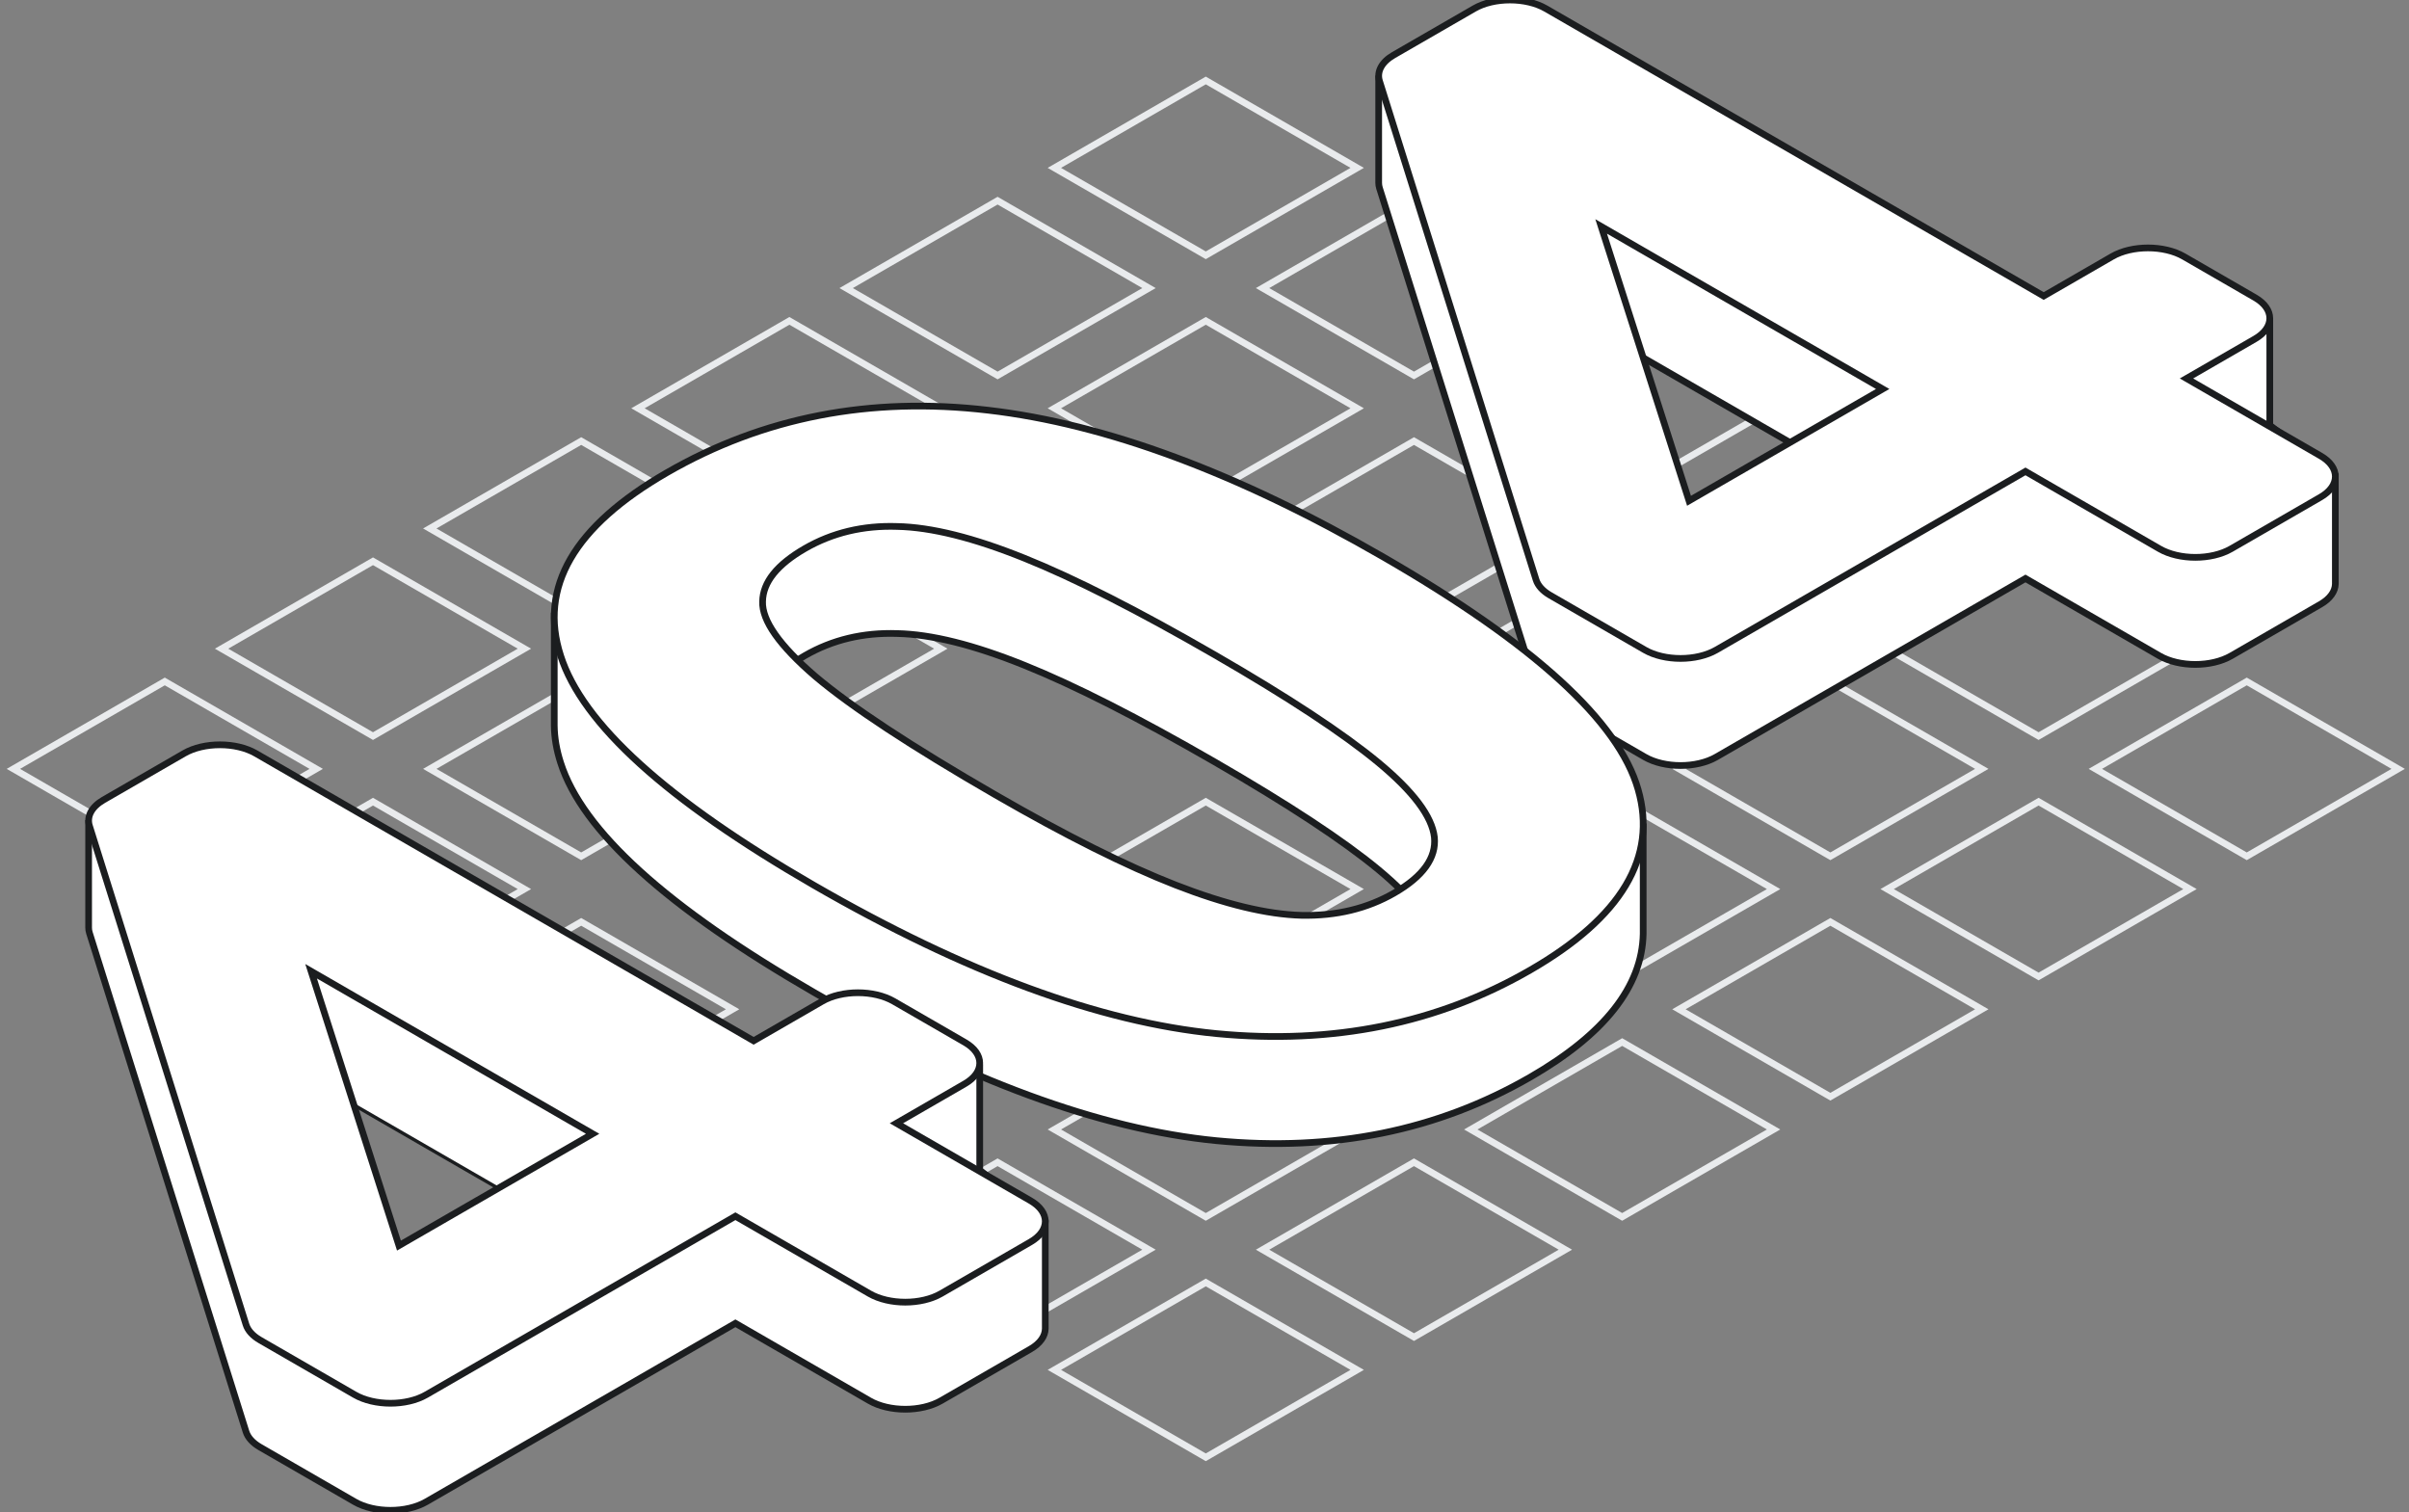 <svg width="360" height="226" viewBox="0 0 360 226" fill="none" xmlns="http://www.w3.org/2000/svg">
<rect x="0" y="0" width="360" height="226" fill="#808080" stroke="none"/>
<path d="M180.191 12.023L202.818 25.085L180.191 38.148L157.563 25.085L180.191 12.023Z" stroke="#E9EBED"/>
<path d="M149.078 29.984L171.706 43.047L164.777 47.047L149.078 56.109L133.379 47.047L126.451 43.047L149.078 29.984Z" stroke="#E9EBED"/>
<path d="M117.965 47.945L140.593 61.008L133.664 65.008L117.965 74.071L102.267 65.008L95.338 61.008L117.965 47.945Z" stroke="#E9EBED"/>
<path d="M86.853 65.907L109.48 78.969L102.552 82.969L86.853 92.032L71.154 82.969L64.226 78.969L86.853 65.907Z" stroke="#E9EBED"/>
<path d="M55.74 83.868L78.368 96.931L71.439 100.931L55.74 109.994L40.041 100.931L33.113 96.931L55.74 83.868Z" stroke="#E9EBED"/>
<path d="M24.627 101.829L47.255 114.892L40.326 118.892L24.627 127.955L8.929 118.892L2 114.892L24.627 101.829Z" stroke="#E9EBED"/>
<path d="M211.304 29.984L233.931 43.047L211.304 56.109L188.676 43.047L211.304 29.984Z" stroke="#E9EBED"/>
<path d="M180.191 47.945L202.818 61.008L195.89 65.008L180.191 74.071L164.492 65.008L157.563 61.008L180.191 47.945Z" stroke="#E9EBED"/>
<path d="M149.078 65.907L171.706 78.969L164.777 82.969L149.078 92.032L133.379 82.969L126.451 78.969L149.078 65.907Z" stroke="#E9EBED"/>
<path d="M117.965 83.868L140.593 96.931L133.664 100.931L117.965 109.994L102.267 100.931L95.338 96.931L117.965 83.868Z" stroke="#E9EBED"/>
<path d="M86.853 101.829L109.48 114.892L102.552 118.892L86.853 127.955L71.154 118.892L64.226 114.892L86.853 101.829Z" stroke="#E9EBED"/>
<path d="M55.74 119.791L78.368 132.854L71.439 136.853L55.74 145.916L40.041 136.853L33.113 132.854L55.74 119.791Z" stroke="#E9EBED"/>
<path d="M242.416 47.945L265.044 61.008L258.115 65.008L242.416 74.071L226.718 65.008L219.789 61.008L242.416 47.945Z" stroke="#E9EBED"/>
<path d="M211.304 65.907L233.931 78.969L227.002 82.969L211.304 92.032L195.605 82.969L188.676 78.969L211.304 65.907Z" stroke="#E9EBED"/>
<path d="M180.191 83.868L202.818 96.931L195.89 100.931L180.191 109.994L164.492 100.931L157.563 96.931L180.191 83.868Z" stroke="#E9EBED"/>
<path d="M86.853 137.752L109.48 150.815L102.552 154.815L86.853 163.878L71.154 154.815L64.226 150.815L86.853 137.752Z" stroke="#E9EBED"/>
<path d="M273.529 65.907L296.156 78.969L289.227 82.969L273.529 92.032L257.83 82.969L250.901 78.969L273.529 65.907Z" stroke="#E9EBED"/>
<path d="M242.416 83.868L265.044 96.931L258.115 100.931L242.416 109.994L226.718 100.931L219.789 96.931L242.416 83.868Z" stroke="#E9EBED"/>
<path d="M211.304 101.829L233.931 114.892L227.002 118.892L211.304 127.955L195.605 118.892L188.676 114.892L211.304 101.829Z" stroke="#E9EBED"/>
<path d="M180.191 119.791L202.818 132.853L195.889 136.853L180.191 145.916L164.492 136.853L157.563 132.853L180.191 119.791Z" stroke="#E9EBED"/>
<path d="M117.965 155.713L140.593 168.776L133.664 172.776L117.965 181.839L102.267 172.776L95.338 168.776L117.965 155.713Z" stroke="#E9EBED"/>
<path d="M304.642 83.868L327.269 96.931L320.34 100.931L304.642 109.994L288.943 100.931L282.014 96.931L304.642 83.868Z" stroke="#E9EBED"/>
<path d="M273.529 101.829L296.156 114.892L289.227 118.892L273.529 127.955L257.83 118.892L250.901 114.892L273.529 101.829Z" stroke="#E9EBED"/>
<path d="M242.416 119.791L265.044 132.853L258.115 136.853L242.416 145.916L226.718 136.853L219.789 132.853L242.416 119.791Z" stroke="#E9EBED"/>
<path d="M180.191 155.713L202.818 168.776L195.89 172.776L180.191 181.839L164.492 172.776L157.563 168.776L180.191 155.713Z" stroke="#E9EBED"/>
<path d="M149.078 173.675L171.706 186.738L164.777 190.738L149.078 199.8L133.379 190.738L126.451 186.738L149.078 173.675Z" stroke="#E9EBED"/>
<path d="M335.754 101.829L358.382 114.892L351.453 118.892L335.754 127.955L320.056 118.892L313.127 114.892L335.754 101.829Z" stroke="#E9EBED"/>
<path d="M304.642 119.791L327.269 132.853L320.34 136.853L304.642 145.916L288.943 136.853L282.014 132.853L304.642 119.791Z" stroke="#E9EBED"/>
<path d="M273.529 137.752L296.156 150.815L289.227 154.815L273.529 163.878L257.83 154.815L250.901 150.815L273.529 137.752Z" stroke="#E9EBED"/>
<path d="M242.416 155.713L265.044 168.776L258.115 172.776L242.416 181.839L226.718 172.776L219.789 168.776L242.416 155.713Z" stroke="#E9EBED"/>
<path d="M211.304 173.675L233.931 186.738L227.002 190.738L211.304 199.8L195.605 190.738L188.676 186.738L211.304 173.675Z" stroke="#E9EBED"/>
<path d="M180.191 191.636L202.818 204.699L195.89 208.699L180.191 217.762L164.492 208.699L157.563 204.699L180.191 191.636Z" stroke="#E9EBED"/>
<path d="M140.631 209.301L153.99 201.589C155.448 200.747 156.187 199.648 156.206 198.545V182.507L146.41 174.854V159.045L63.702 206.045H54.5L40.5 197.738L16.5 122.545H13.244L13.244 138.615C13.243 138.877 13.283 139.141 13.366 139.403L36.764 213.934C37.039 214.809 37.77 215.615 38.859 216.244L53 224.407C55.956 226.113 60.747 226.113 63.702 224.407L109.899 197.738L129.929 209.301C132.884 211.007 137.675 211.007 140.631 209.301Z" fill="white"/>
<path d="M333.418 98.005L346.777 90.293C348.228 89.456 348.966 88.363 348.993 87.266V71.045L339.197 63.545V47.545L328.5 46L250 93L235.5 84L216.5 24L206.031 11.295L206.031 27.336C206.032 27.592 206.072 27.851 206.153 28.107L229.551 102.638C229.826 103.513 230.557 104.319 231.647 104.948L245.788 113.112C248.743 114.818 253.534 114.818 256.489 113.112L302.686 86.442L322.716 98.005C325.671 99.712 330.463 99.712 333.418 98.005Z" fill="white"/>
<path d="M239.276 49.836L281.348 74.124L300 61.5L230.5 23L239.276 49.836Z" fill="white"/>
<path d="M339.197 47.545V63.545L348.993 71.045V87.266C348.966 88.363 348.228 89.456 346.777 90.293L333.418 98.005C330.463 99.712 325.671 99.712 322.716 98.005L302.686 86.442L256.489 113.112C253.534 114.818 248.743 114.818 245.788 113.112L231.647 104.948C230.557 104.319 229.826 103.513 229.551 102.638L206.153 28.107C206.072 27.851 206.032 27.592 206.031 27.336L206.031 11.295M281.349 74.124L239.277 49.836L252.407 90.832L281.349 74.124Z" stroke="#1B1D1F"/>
<path d="M181.542 113.862C192.554 120.219 200.702 125.582 205.984 129.95C208.599 132.119 210.604 134.134 211.999 135.995C215.499 134.497 221 128.5 215 116.5C207.5 101.5 155 78.5 146.5 75C138 71.5 115.999 75 111.499 83C107.899 89.4 113.666 97.182 116.999 100.273C117.895 99.483 118.988 98.716 120.278 97.971C124.388 95.598 128.99 94.498 134.083 94.67C139.176 94.776 145.506 96.354 153.072 99.403C160.58 102.42 170.07 107.239 181.542 113.862Z" fill="white"/>
<path d="M83.78 113.975C87.026 124.154 99.634 135.584 121.602 148.266C144.258 161.346 164.316 168.74 181.775 170.449C199.178 172.124 214.814 168.958 228.686 160.95C239.768 154.553 245.391 147.418 245.557 139.545V123.045L214.356 141.11L191 143.5L165 135L130 115.5L112 99.403L82.828 91.545L82.828 108.42C82.851 110.234 83.169 112.085 83.78 113.975Z" fill="white"/>
<path d="M82.828 91.545L82.828 108.42C82.851 110.234 83.169 112.085 83.78 113.975C87.026 124.154 99.634 135.584 121.602 148.266C144.258 161.346 164.316 168.74 181.775 170.449C199.178 172.124 214.814 168.958 228.686 160.95C239.768 154.553 245.391 147.418 245.557 139.545V123.045M148.755 134.777C159.308 140.869 168.282 145.358 175.675 148.242C183.069 151.126 189.341 152.638 194.491 152.777C199.699 152.883 204.329 151.766 208.382 149.426C212.664 146.955 214.655 144.183 214.356 141.11C214 138.005 211.209 134.284 205.984 129.95C200.702 125.582 192.554 120.219 181.542 113.862C170.07 107.239 160.58 102.42 153.072 99.403C145.506 96.354 139.176 94.776 134.083 94.67C128.99 94.498 124.388 95.598 120.278 97.971C116.111 100.377 114.005 103.016 113.959 105.89C113.857 108.731 116.476 112.451 121.816 117.05C127.214 121.616 136.193 127.525 148.755 134.777Z" stroke="#1B1D1F"/>
<path d="M88.562 185.42L46.49 161.132M13.244 122.545L13.244 138.615C13.243 138.877 13.283 139.141 13.366 139.403L36.764 213.934C37.039 214.809 37.77 215.615 38.859 216.244L53 224.407C55.956 226.113 60.747 226.113 63.702 224.407L109.899 197.738L129.929 209.301C132.884 211.007 137.675 211.007 140.631 209.301L153.99 201.589C155.448 200.747 156.187 199.648 156.206 198.545V182.507L146.41 174.854V159.045" stroke="#1B1D1F"/>
<path d="M88.562 185.42L46.49 161.132L38.5 136.045L94.5 167.045L88.562 185.42Z" fill="white"/>
<path d="M122.612 149.667C125.567 147.961 130.359 147.961 133.314 149.667L143.949 155.806C146.904 157.513 146.904 160.279 143.949 161.985L133.716 167.892L153.746 179.456C156.701 181.162 156.701 183.928 153.746 185.634L140.387 193.346C137.431 195.052 132.64 195.052 129.685 193.346L109.655 181.783L63.458 208.452C60.503 210.158 55.712 210.158 52.756 208.452L38.615 200.289C37.526 199.66 36.795 198.854 36.52 197.979L13.121 123.448C12.679 122.038 13.462 120.593 15.216 119.58L27.272 112.62C30.227 110.914 35.019 110.914 37.974 112.62L112.379 155.574L122.612 149.667ZM88.318 169.465L46.246 145.177L59.376 186.173L88.318 169.465Z" fill="white"/>
<path d="M121.358 132.311C99.39 119.629 86.783 108.199 83.536 98.02C80.232 87.808 85.516 78.698 99.388 70.69C113.773 62.385 129.782 59.269 147.415 61.341C164.99 63.38 184.676 70.692 206.472 83.274C228.956 96.254 241.65 107.834 244.553 118.012C247.456 128.124 242.086 137.119 228.442 144.995C214.571 153.003 198.934 156.169 181.532 154.494C164.072 152.785 144.014 145.391 121.358 132.311ZM148.511 118.821C159.065 124.914 168.038 129.402 175.432 132.287C182.825 135.171 189.097 136.682 194.248 136.822C199.455 136.928 204.085 135.811 208.138 133.471C212.42 131 214.411 128.228 214.112 125.155C213.756 122.049 210.966 118.329 205.74 113.995C200.458 109.627 192.311 104.264 181.298 97.907C169.826 91.284 160.336 86.465 152.828 83.448C145.262 80.399 138.933 78.821 133.84 78.715C128.746 78.543 124.144 79.643 120.034 82.016C115.867 84.421 113.761 87.061 113.716 89.935C113.613 92.776 116.232 96.496 121.572 101.095C126.97 105.661 135.949 111.57 148.511 118.821Z" fill="white"/>
<path d="M315.399 38.371C318.354 36.665 323.145 36.665 326.101 38.371L336.736 44.511C339.691 46.217 339.691 48.983 336.736 50.689L326.503 56.596L346.533 68.16C349.488 69.866 349.488 72.632 346.533 74.338L333.173 82.05C330.218 83.756 325.427 83.756 322.471 82.05L302.442 70.487L256.245 97.156C253.29 98.862 248.498 98.862 245.543 97.156L231.402 88.993C230.313 88.364 229.582 87.558 229.307 86.683L205.908 12.152C205.466 10.742 206.248 9.297 208.003 8.284L220.059 1.324C223.014 -0.382 227.805 -0.382 230.76 1.324L305.166 44.279L315.399 38.371ZM281.104 58.169L239.032 33.881L252.162 74.877L281.104 58.169Z" fill="white"/>
<path d="M122.856 149.622C125.812 147.916 130.603 147.916 133.558 149.622L144.193 155.762C147.149 157.468 147.149 160.234 144.193 161.94L133.96 167.847L153.99 179.411C156.945 181.117 156.945 183.883 153.99 185.589L140.631 193.301C137.675 195.007 132.884 195.007 129.929 193.301L109.899 181.738L63.702 208.407C60.747 210.113 55.956 210.113 53 208.407L38.859 200.244C37.77 199.615 37.039 198.809 36.764 197.934L13.366 123.403C12.923 121.993 13.706 120.548 15.461 119.535L27.516 112.575C30.471 110.869 35.263 110.869 38.218 112.575L112.623 155.529L122.856 149.622ZM88.562 169.42L46.49 145.132L59.62 186.128L88.562 169.42Z" stroke="#1B1D1F"/>
<path d="M121.602 132.266C99.634 119.584 87.027 108.154 83.78 97.975C80.477 87.763 85.76 78.653 99.632 70.645C114.017 62.34 130.026 59.224 147.659 61.296C165.234 63.336 184.92 70.647 206.716 83.229C229.2 96.21 241.894 107.789 244.797 117.967C247.7 128.08 242.33 137.074 228.686 144.95C214.815 152.958 199.178 156.124 181.776 154.449C164.316 152.74 144.258 145.346 121.602 132.266ZM148.755 118.776C159.309 124.869 168.282 129.358 175.676 132.242C183.069 135.126 189.341 136.637 194.492 136.777C199.699 136.883 204.33 135.766 208.383 133.426C212.664 130.955 214.655 128.183 214.356 125.11C214 122.004 211.21 118.284 205.985 113.95C200.702 109.582 192.555 104.219 181.542 97.862C170.07 91.239 160.58 86.42 153.072 83.403C145.506 80.354 139.177 78.776 134.084 78.67C128.99 78.498 124.389 79.598 120.278 81.971C116.111 84.376 114.005 87.016 113.96 89.89C113.857 92.731 116.476 96.451 121.816 101.05C127.214 105.616 136.194 111.525 148.755 118.776Z" stroke="#1B1D1F"/>
<path d="M315.643 38.326C318.598 36.62 323.39 36.62 326.345 38.326L336.98 44.466C339.935 46.172 339.935 48.938 336.98 50.644L326.747 56.552L346.777 68.115C349.732 69.821 349.732 72.587 346.777 74.293L333.417 82.005C330.462 83.712 325.671 83.712 322.716 82.005L302.686 70.442L256.489 97.112C253.534 98.817 248.742 98.817 245.787 97.112L231.646 88.948C230.557 88.319 229.826 87.513 229.551 86.638L206.152 12.107C205.71 10.698 206.493 9.252 208.247 8.239L220.303 1.28C223.258 -0.427 228.049 -0.427 231.005 1.28L305.41 44.234L315.643 38.326ZM281.349 58.124L239.277 33.836L252.407 74.832L281.349 58.124Z" stroke="#1B1D1F"/>
</svg>